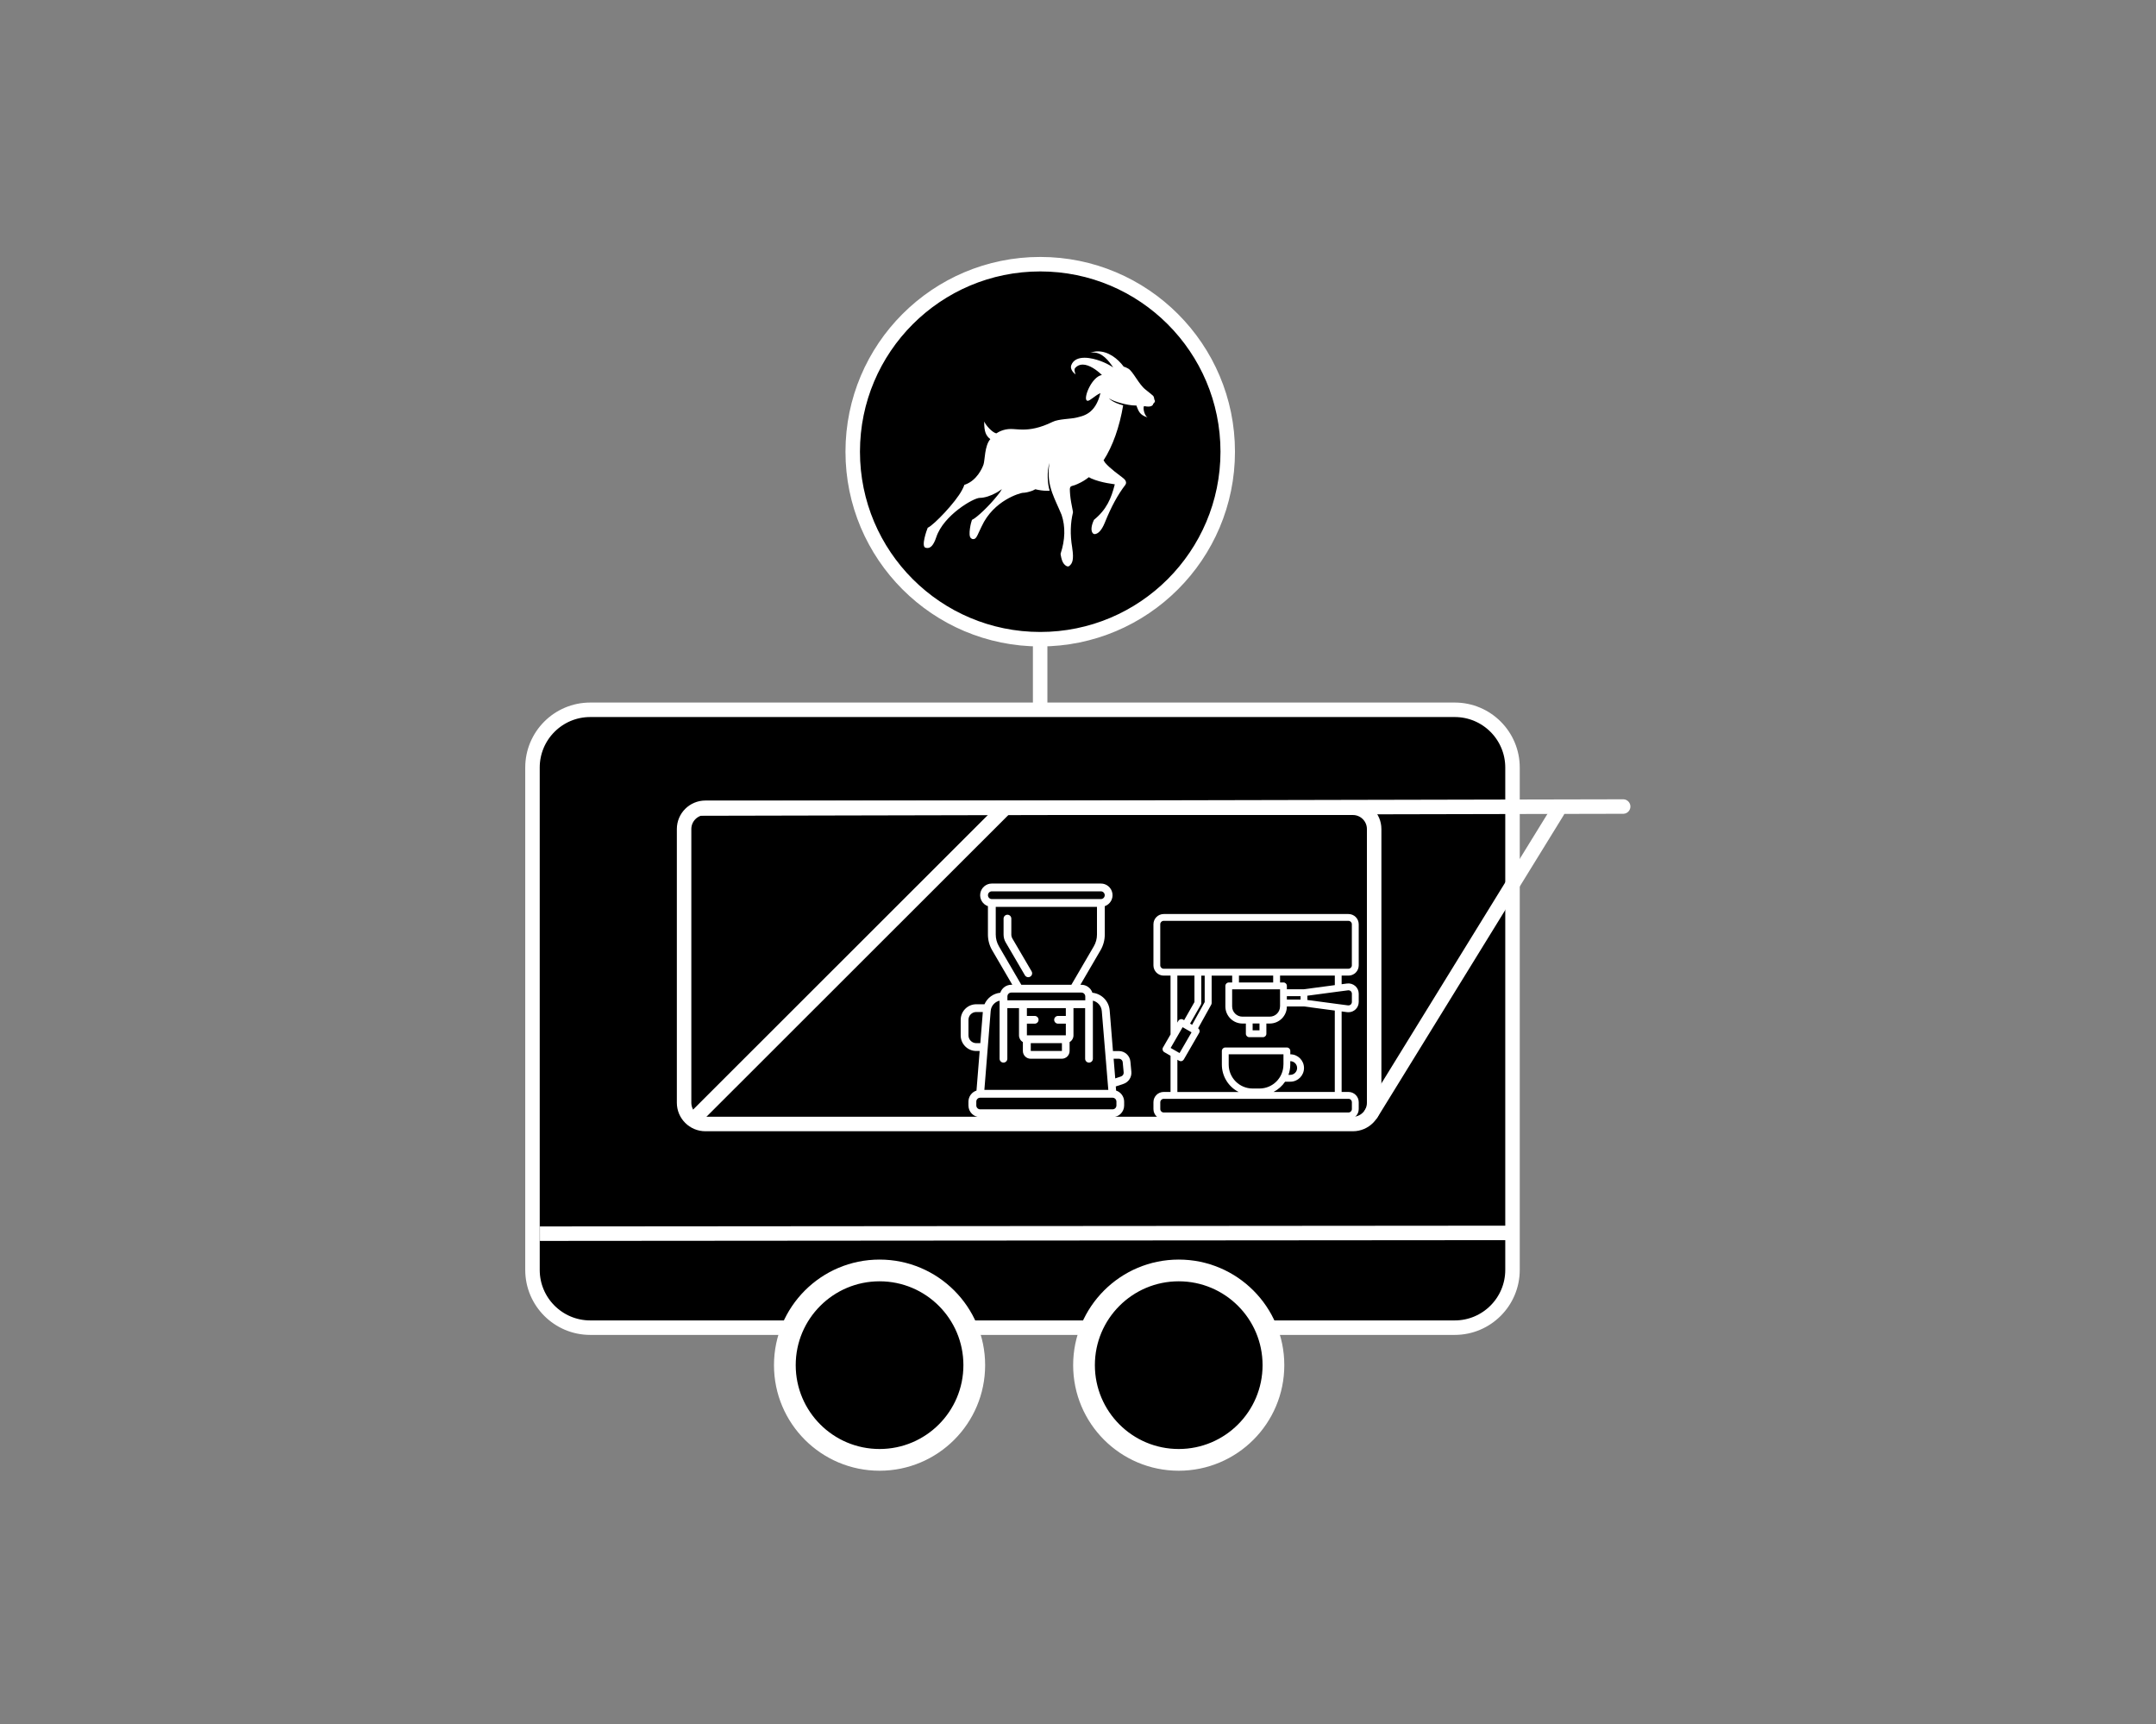 <?xml version="1.0" encoding="UTF-8"?> <!-- Generator: Adobe Illustrator 24.2.3, SVG Export Plug-In . SVG Version: 6.00 Build 0) --> <svg xmlns="http://www.w3.org/2000/svg" xmlns:xlink="http://www.w3.org/1999/xlink" id="Слой_1" x="0px" y="0px" viewBox="0 0 595.28 476.01" style="enable-background:new 0 0 595.28 476.01;" xml:space="preserve"><rect x="0" y="0" width="595.28" height="476.01" fill="#808080" stroke="none"/> <style type="text/css"> .st0{stroke:#FFFFFF;stroke-width:4;stroke-miterlimit:10;} .st1{fill:none;stroke:#FFFFFF;stroke-width:4;stroke-miterlimit:10;} .st2{stroke:#FFFFFF;stroke-width:6;stroke-miterlimit:10;} .st3{fill:none;stroke:#FFFFFF;stroke-width:4;stroke-linecap:round;stroke-linejoin:round;stroke-miterlimit:10;} .st4{fill:none;stroke:#FFFFFF;stroke-width:4;stroke-linecap:round;stroke-miterlimit:10;} .st5{fill:#FFFFFF;} </style> <path class="st0" d="M401.66,366.56H162.97c-8.81,0-15.95-7.14-15.95-15.95V211.92c0-8.81,7.14-15.95,15.95-15.95h238.69 c8.81,0,15.95,7.14,15.95,15.95v138.69C417.61,359.42,410.46,366.56,401.66,366.56z"></path> <line class="st1" x1="149.07" y1="340.61" x2="416.08" y2="340.4"></line> <g> <circle class="st2" cx="242.85" cy="376.91" r="26.15"></circle> <circle class="st2" cx="325.45" cy="376.91" r="26.15"></circle> </g> <g> <circle class="st0" cx="287.21" cy="124.71" r="51.77"></circle> <line class="st0" x1="287.19" y1="196.3" x2="287.19" y2="175.13"></line> </g> <path class="st1" d="M373.54,310.33H194.76c-3.25,0-5.88-2.63-5.88-5.88V228.9c0-3.25,2.63-5.88,5.88-5.88h178.77 c3.25,0,5.88,2.63,5.88,5.88v75.55C379.42,307.69,376.78,310.33,373.54,310.33z"></path> <line class="st1" x1="191.79" y1="308.76" x2="277.11" y2="223.5"></line> <line class="st3" x1="378.66" y1="307.4" x2="430.04" y2="224.01"></line> <line class="st4" x1="193.98" y1="223.23" x2="448.16" y2="222.68"></line> <path class="st5" d="M372.32,269.36c1.57,0,2.83-1.27,2.83-2.83v-11.34c0-1.57-1.27-2.83-2.83-2.83h-51.02 c-1.57,0-2.83,1.27-2.83,2.83v11.34c0,1.57,1.27,2.83,2.83,2.83h1.89v16.25l-2.08,3.59c-0.26,0.45-0.11,1.03,0.35,1.29l1.73,1v9.99 h-1.89c-1.57,0-2.83,1.27-2.83,2.83v1.89c0,1.57,1.27,2.83,2.83,2.83h51.02c1.57,0,2.83-1.27,2.83-2.83v-1.89 c0-1.57-1.27-2.83-2.83-2.83h-1.89v-22.23l1.51,0.2c0.13,0.02,0.25,0.02,0.38,0.02c1.57,0,2.83-1.27,2.83-2.83v-2.29 c0-0.82-0.35-1.6-0.97-2.13s-1.43-0.78-2.24-0.68l-1.51,0.2v-2.39H372.32z M320.35,266.52v-11.34c0-0.52,0.42-0.94,0.94-0.94h51.02 c0.52,0,0.94,0.42,0.94,0.94v11.34c0,0.52-0.42,0.94-0.94,0.94h-51.02C320.77,267.47,320.35,267.04,320.35,266.52z M359.09,275.97 h-3.78v-0.94h3.78V275.97z M353.42,277.86c0,1.57-1.27,2.83-2.83,2.83h-7.56c-1.57,0-2.83-1.27-2.83-2.83v-4.72h13.23V277.86z M345.86,282.58h1.89v1.89h-1.89V282.58z M351.53,271.25h-9.45v-1.89h9.45V271.25z M323.22,289.33l3.31-5.73l2.46,1.42l-3.31,5.72 L323.22,289.33z M329.15,282.94l-0.28-0.16l-0.29-0.17l2.98-5.22c0.08-0.14,0.13-0.31,0.12-0.47v-7.56h0.94v7.31L329.15,282.94z M325.07,269.36h4.72v7.31l-2.85,5l-0.29-0.17c-0.22-0.13-0.48-0.16-0.72-0.1c-0.24,0.07-0.45,0.22-0.58,0.44l-0.28,0.5V269.36z M373.26,304.32v1.89c0,0.52-0.42,0.94-0.94,0.94h-51.02c-0.52,0-0.94-0.42-0.94-0.94v-1.89c0-0.52,0.42-0.94,0.94-0.94h51.02 C372.84,303.37,373.26,303.79,373.26,304.32z M356.25,293.92v-0.94c1.04,0,1.89,0.85,1.89,1.89s-0.85,1.89-1.89,1.89h-0.5 C356.08,295.85,356.25,294.89,356.25,293.92z M354.36,293.92c0,3.65-2.96,6.61-6.61,6.61h-1.89c-3.65,0-6.61-2.96-6.61-6.61v-2.83 h15.12V293.92z M368.54,301.48h-16.91c1.28-0.66,2.38-1.64,3.19-2.83h1.44c2.09,0,3.78-1.69,3.78-3.78s-1.69-3.78-3.78-3.78v-0.94 c0-0.52-0.42-0.94-0.94-0.94H338.3c-0.52,0-0.94,0.42-0.94,0.94v3.78c0,3.19,1.79,6.11,4.63,7.56h-16.91v-8.9l0.47,0.27 c0.1,0.05,0.21,0.09,0.32,0.11c0.03,0,0.05,0.01,0.08,0.01c0.03,0,0.05,0.01,0.08,0.01c0.08,0,0.16-0.01,0.24-0.03l0.01,0 c0.1-0.03,0.19-0.08,0.28-0.14c0.02-0.02,0.04-0.03,0.07-0.05c0.09-0.07,0.16-0.15,0.22-0.25l4.25-7.36 c0.25-0.43,0.12-0.98-0.3-1.25l3.62-6.52c0.08-0.14,0.12-0.3,0.12-0.46v-7.56h5.67v1.89h-0.94c-0.52,0-0.94,0.42-0.94,0.94v5.67 c0,2.61,2.12,4.72,4.72,4.72h0.94v2.83c0,0.52,0.42,0.94,0.94,0.94h3.78c0.52,0,0.94-0.42,0.94-0.94v-2.83h0.94 c2.61,0,4.72-2.12,4.72-4.72h4.66l8.57,1.14V301.48z M372.19,273.42c0.27-0.04,0.54,0.05,0.75,0.22c0.2,0.18,0.32,0.44,0.32,0.71 v2.29c0,0.27-0.12,0.53-0.32,0.71c-0.21,0.18-0.48,0.26-0.75,0.23l-2.58-0.34h-0.01l-8.63-1.15v-1.18l8.63-1.15h0.01L372.19,273.42z M368.54,271.99l-8.57,1.14h-4.66v-0.94c0-0.52-0.42-0.94-0.94-0.94h-0.94v-1.89h15.12V271.99z"></path> <g id="Page-1"> <g id="_x30_82---Coffee-Grinder"> <path id="Shape" class="st5" d="M301.62,274.09c-0.44-1.31-1.66-2.2-3.04-2.2h-0.28l5.56-9.53c0.77-1.32,1.17-2.81,1.17-4.33 v-7.84c1.48-0.52,2.37-2.03,2.1-3.58c-0.27-1.55-1.61-2.68-3.18-2.67h-30.1c-1.57,0-2.91,1.13-3.18,2.67 c-0.27,1.55,0.62,3.06,2.1,3.58v7.84c0,1.52,0.4,3.02,1.17,4.33l5.56,9.53h-0.28c-1.38,0-2.6,0.89-3.04,2.2 c-1.92,0.19-3.59,1.41-4.36,3.18h-2.27c-2.37,0-4.3,1.93-4.3,4.3v4.3c0,2.37,1.93,4.3,4.3,4.3h0.94l-0.88,10.93 c-1.32,0.43-2.21,1.66-2.22,3.05v1.07c0,1.78,1.44,3.22,3.22,3.22h36.55c1.78,0,3.22-1.44,3.22-3.22v-1.07 c-0.01-1.39-0.9-2.62-2.22-3.05l-0.09-1.14l2.11-0.7c1.42-0.47,2.33-1.86,2.19-3.35l-0.26-2.79c-0.14-1.66-1.54-2.94-3.21-2.93 h-1.61l-0.9-11.18C306.2,276.42,304.18,274.36,301.62,274.09L301.62,274.09z M306.01,300.91h-34.22l1.74-21.75 c0.02-0.19,0.05-0.38,0.09-0.57c0.3-1.15,1.21-2.04,2.37-2.31v16.03c0,0.59,0.48,1.07,1.07,1.07c0.59,0,1.07-0.48,1.07-1.07 v-13.97h3.22v7.52c0,0.76,0.41,1.47,1.07,1.85v2.45c0,1.19,0.96,2.15,2.15,2.15h8.6c1.19,0,2.15-0.96,2.15-2.15v-2.45 c0.66-0.38,1.07-1.09,1.07-1.85v-7.52h3.22v13.97c0,0.59,0.48,1.07,1.07,1.07c0.59,0,1.07-0.48,1.07-1.07v-16.03 c1.36,0.32,2.35,1.48,2.46,2.87L306.01,300.91z M284.6,288.01h8.6v2.15h-8.6V288.01z M294.28,280.49h-2.15 c-0.59,0-1.07,0.48-1.07,1.07s0.48,1.07,1.07,1.07h2.15v3.22h-10.75v-3.22h2.15c0.59,0,1.07-0.48,1.07-1.07s-0.48-1.07-1.07-1.07 h-2.15v-2.15h10.75V280.49z M273.85,246.09h30.1c0.59,0,1.07,0.48,1.07,1.07c0,0.59-0.48,1.07-1.07,1.07h-30.1 c-0.59,0-1.07-0.48-1.07-1.07C272.78,246.57,273.26,246.09,273.85,246.09z M275.81,261.28c-0.57-0.99-0.88-2.11-0.88-3.25v-7.64 h27.95v7.64c0,1.14-0.3,2.26-0.88,3.25l-6.19,10.61h-13.82L275.81,261.28z M279.23,274.04h19.35c0.59,0,1.07,0.48,1.07,1.07v1.07 h-21.5v-1.07C278.15,274.52,278.63,274.04,279.23,274.04z M267.4,285.86v-4.3c0-1.19,0.96-2.15,2.15-2.15h1.81l-0.69,8.6h-1.11 C268.37,288.01,267.4,287.05,267.4,285.86z M308.25,305.21c0,0.59-0.48,1.07-1.07,1.07h-36.55c-0.59,0-1.07-0.48-1.07-1.07v-1.07 c0-0.59,0.48-1.07,1.07-1.07h36.55c0.59,0,1.07,0.48,1.07,1.07V305.21z M308.92,292.31c0.56,0,1.02,0.42,1.07,0.98l0.26,2.79 c0.05,0.5-0.26,0.96-0.73,1.12l-1.6,0.54l-0.44-5.43H308.92z"></path> <path id="Shape_1_" class="st5" d="M279.52,259.11c-0.19-0.33-0.29-0.7-0.29-1.08v-4.41c0-0.59-0.48-1.07-1.07-1.07 c-0.59,0-1.07,0.48-1.07,1.07v4.41c0,0.76,0.2,1.51,0.59,2.17l5.26,9c0.18,0.36,0.54,0.59,0.94,0.6s0.77-0.21,0.97-0.56 c0.19-0.35,0.17-0.78-0.05-1.11L279.52,259.11z"></path> </g> </g> <g> <path class="st5" d="M318.71,110.28c-0.13-1.15-0.45-1.04-1.21-1.74c-0.3-0.27-0.68-0.57-1.17-0.94c-1.94-1.49-3.48-5.08-4.82-5.83 c-0.31-0.18-0.87-0.46-1.24-0.53c-1.67-2.25-4.26-4.23-7.11-4.23c-0.7,0-1.41,0.12-2.13,0.38c0.27-0.05,0.54-0.07,0.8-0.07 c2.51,0,4.29,2.26,5.53,4.14c-1.15-0.81-3.71-2.18-6.66-2.6c-0.43-0.06-0.85-0.09-1.25-0.09c-1.71,0-3.12,0.58-3.68,2.08 c-0.33,0.89,0.39,1.96,1.21,2.51c-0.25-0.65-0.49-1.38-0.08-1.82c0.58-0.62,1.28-0.88,2.03-0.88c1.8,0,3.87,1.48,5.31,2.87 c-2.74,0.49-4.99,5.95-4.27,6.95c0.09,0.12,0.2,0.18,0.34,0.18c0.67,0,1.88-1.35,3.53-2.15c-1.42,5.92-4.89,6.34-6.69,6.8 c-1.45,0.37-4.86,0.35-6.49,1.15c-3.63,1.78-6.24,2.14-8.25,2.14c-1.33,0-2.4-0.16-3.32-0.16c-2.1,0-3.56,0.92-3.97,1.2 c-1.08-0.13-2.93-2.2-3.38-3.27c-0.03,2.84,0.49,3.95,1.69,4.87c-1.61,1.84-1.47,5.81-1.88,7.01c-0.37,1.08-1.84,4.32-4.94,5.49 c-0.09,0.03-0.21,0.08-0.36,0.13c-0.1,0.42-0.53,1.25-0.66,1.48c-1.76,3.34-7.64,9.49-9.34,10.31l-0.09,0.03l-0.04,0.09 c-0.22,0.5-1.87,5.1-0.58,5.44c0.17,0.05,0.35,0.08,0.54,0.08c0.75,0,1.62-0.54,2.44-3.02c2.02-6.05,10.28-10.82,11.98-10.82 c0.02,0,0.04,0,0.06,0c1.29-0.01,3.01-0.56,4.62-1.47c0.53-0.3,1.01-0.62,1.44-0.96c-0.29,0.56-0.62,1.04-0.96,1.43 c-0.1,0.11-0.18,0.22-0.24,0.31c-2.34,2.95-5.68,6.1-6.95,6.71l-0.09,0.03l-0.04,0.09c-0.22,0.5-1.12,4.2-0.3,4.94 c0.32,0.29,0.45,0.3,0.69,0.3c0.02,0,0.03,0,0.05,0c0.05,0,0.1-0.01,0.15-0.02c0.54-0.11,0.85-0.78,1.35-1.89 c0.2-0.45,0.44-0.96,0.73-1.54c3.35-7.34,10.75-9.27,11.31-9.32c0.76-0.01,1.68-0.21,2.64-0.56c0,0,0.38-0.14,0.9-0.43 c1.03,0.25,2.14,0.42,3.1,0.42c0.14,0,0.72,0,0.85-0.01c-0.55-1.74-0.84-5.16-0.05-7.69c-0.54,3.37-0.08,5.88,0.75,8.23 c0.74,2.08,1.73,4,2.61,6.15c1.07,3.21,0.99,6.86-0.29,10.72c0.06,0.55,0.27,1.61,0.59,2.26c0.28,0.58,0.83,1.09,1.18,1.18 c0.03,0.01,0.05,0.01,0.08,0.02c0.32,0.07,0.47-0.02,0.58-0.12c0.79-0.66,1.31-1.61,0.78-4.99l0-0.05 c-0.63-3.69-0.46-6.9,0.19-9.62l0.01-0.05l0-0.04c0-0.07,0-0.13,0.01-0.2l-0.01-0.04c-0.39-1.95-0.65-3.37-0.74-4.37 c0,0-0.03-0.31-0.04-0.42c-0.03-0.95-0.32-2.08,0.49-2.28c0.49-0.12,1.15-0.33,1.73-0.62c-0.01,0-0.01,0-0.01-0.01 c1.04-0.45,2.03-1.06,2.97-1.8c0.19,0.1,0.4,0.22,0.63,0.34c2.93,1.29,6.42,1.55,6.53,1.63c-0.99,3.95-2.29,6.96-5.72,9.78 l-0.04,0.04l-0.02,0.05c-0.65,1.4-0.9,2.81-0.35,3.56c0.12,0.17,0.28,0.27,0.45,0.3c0.07,0.01,0.14,0.02,0.21,0.01 c0.73-0.09,1.75-0.76,2.74-3.22c1.76-4.37,3.57-7.68,5.66-10.4l0.02-0.02c0.57-0.98-0.51-1.71-0.91-2.03 c-0.81-0.65-3.32-2.39-4.72-4.04c-0.14-0.21-0.28-0.43-0.42-0.65c2.56-3.97,4.41-9.27,5.41-15.19c-3.06-0.8-3.92-1.94-3.92-1.94 c1.19,0.88,5.11,1.99,7.29,1.99c0.09,0,0.18,0,0.27-0.01c0.61,1.53,0.87,2.63,3.09,3.29c-0.77-0.44-1.31-2.29-1-3.09v-0.01 c0.18,0.02,0.3,0.03,0.33,0.03h0.03c0.11,0.02,0.46,0.09,0.85,0.09c0.3,0,0.62-0.04,0.89-0.18c0.09-0.04,0.43-0.22,0.48-0.61 C318.93,111,319.01,110.73,318.71,110.28z"></path> </g> </svg> 